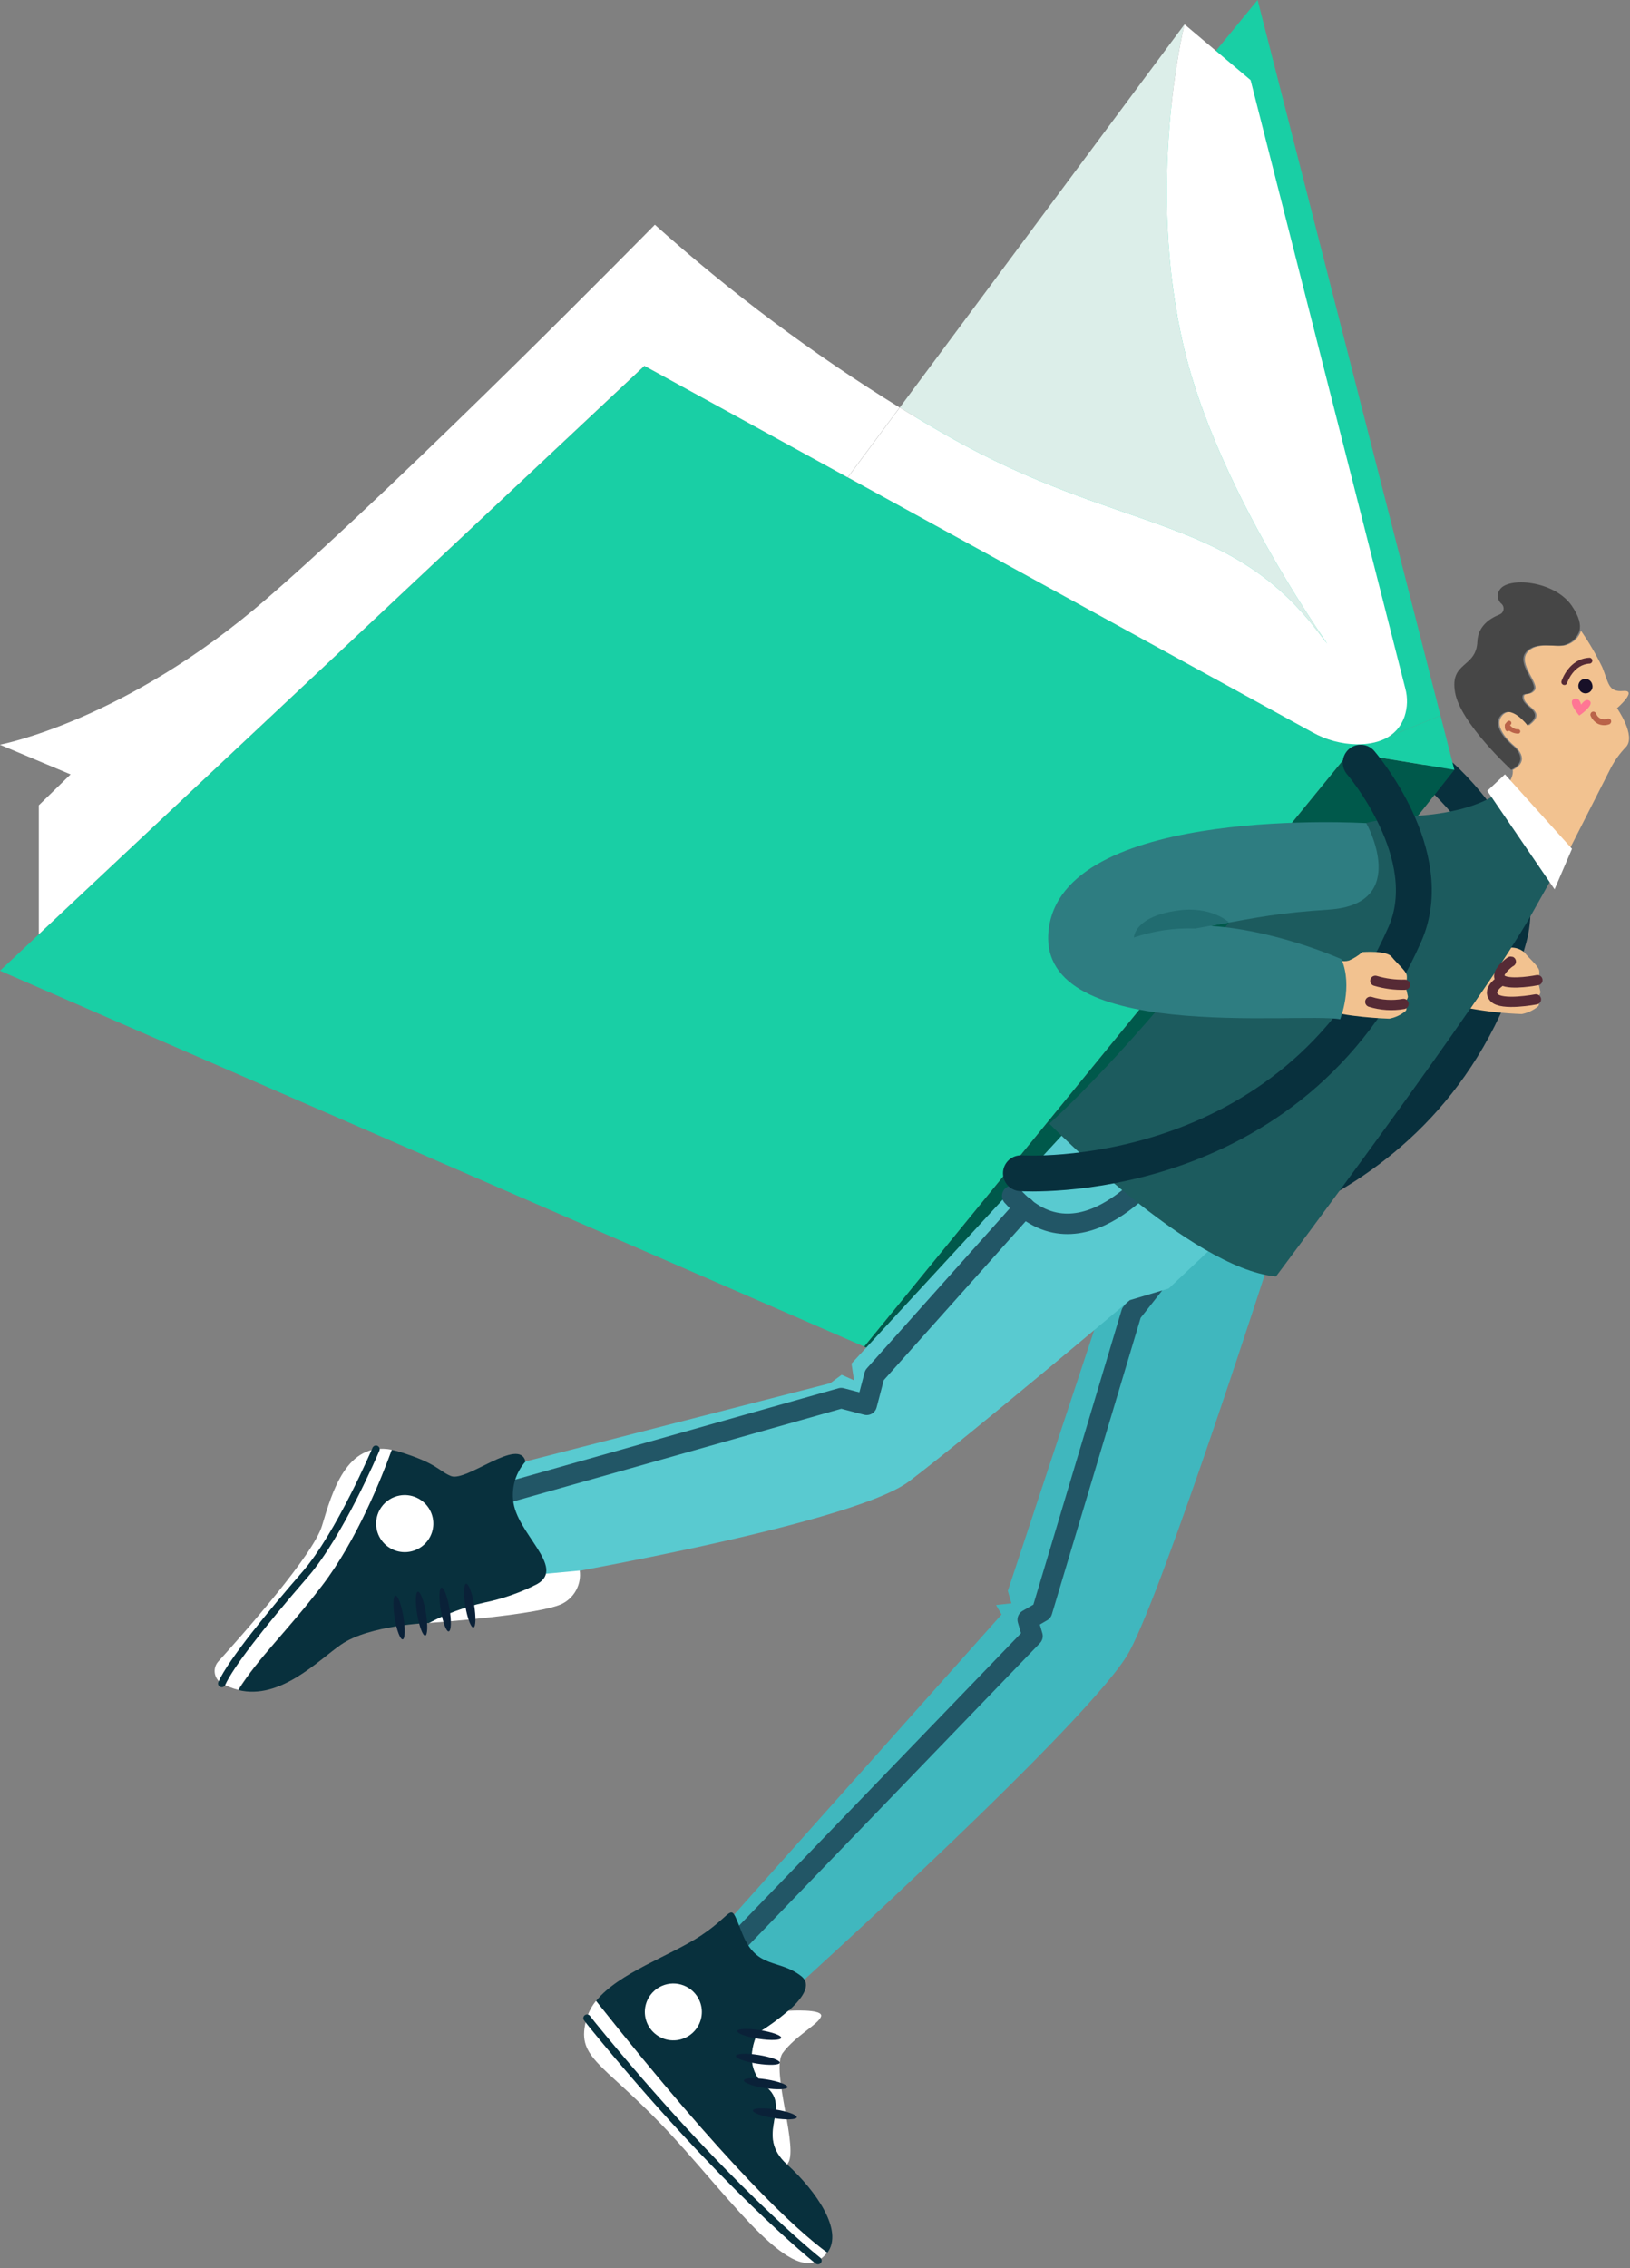 <svg xmlns="http://www.w3.org/2000/svg" width="138" height="192" viewBox="0 0 138 192" fill="none"><rect x="0" y="0" width="138" height="192" fill="#808080" stroke="none"/><g clip-path="url(#clip0_2017_906)"><path d="M121.863 65.584C121.863 65.584 129.675 72.269 127.754 79.378C121.592 102.32 98.687 104.289 98.687 104.289" stroke="#08303D" stroke-width="3.036" stroke-linecap="round" stroke-linejoin="round"></path><path d="M130.163 82.97C130.301 82.717 130.352 82.427 130.31 82.143C130.208 81.74 129.476 81.147 129.032 80.594C128.723 80.346 128.338 80.211 127.941 80.214C126.974 81.718 125.789 83.479 124.48 85.368C125.919 85.63 127.375 85.788 128.837 85.841C129.35 85.744 129.83 85.517 130.23 85.182C130.439 84.877 130.039 84.598 130.039 84.598C130.039 84.598 130.43 84.191 130.416 83.97C130.352 83.632 130.268 83.298 130.163 82.97Z" fill="#F2C290"></path><path d="M72.854 41L54.568 30.967L0 82.174L73.169 113.99L114.237 63.704L72.854 41Z" fill="#19CFA5"></path><path d="M121.956 60.572L106.473 -0L72.854 41L114.237 63.704L121.956 60.572Z" fill="#19CFA5"></path><path d="M114.237 63.703L72.854 41L114.237 63.703Z" fill="#F48B22"></path><path d="M121.956 60.572L123.132 65.168L121.956 60.572Z" fill="#F48B22"></path><path d="M114.237 63.704L73.169 113.991L81.332 117.822L123.132 65.168L114.237 63.704Z" fill="#00594B"></path><path d="M123.132 65.168L121.956 60.572L114.237 63.704L123.132 65.168Z" fill="#19CFA5"></path><path d="M107.6 106.288C107.6 106.288 98.652 134.159 95.622 139.791C92.592 145.422 67.42 168.192 67.42 168.192L60.841 163.547L84.797 136.667L84.327 135.862L85.631 135.721L85.325 134.668L93.98 108.536L101.482 101.555L107.6 106.288Z" fill="#40B7BE"></path><path d="M102.542 102.563L95.786 111.15L88.222 136.406L87.011 137.11L87.414 138.494L62.513 164.317" stroke="#225666" stroke-width="1.735" stroke-linecap="round" stroke-linejoin="round"></path><path d="M91.913 93.928L72.091 115.428L72.304 116.844L71.257 116.375L70.286 117.091L42.984 124.099V134.048C42.984 134.048 71.856 129.275 76.98 125.386C82.104 121.498 95.657 110.057 95.657 110.057L98.945 109.071L104.521 103.824L91.913 93.928Z" fill="#59CAD0"></path><path d="M98.213 98.697C98.213 98.697 91.531 107.77 85.698 101.232" stroke="#225666" stroke-width="1.735" stroke-linecap="round" stroke-linejoin="round"></path><path d="M86.74 102.188L74.038 116.406L73.377 118.919L71.217 118.352L43.09 126.302" stroke="#225666" stroke-width="1.735" stroke-linecap="round" stroke-linejoin="round"></path><path d="M127.027 66.947C127.027 66.947 125.439 68.57 120.559 69.013C115.678 69.455 110.909 69.344 102.702 79.741C94.495 90.137 88.838 95.114 88.838 95.114C88.838 95.114 100.817 107.39 108.026 108.054C108.026 108.054 125.549 84.718 129.653 77.418L132.781 71.857L127.027 66.947Z" fill="#1C5B5E"></path><path d="M46.183 133.221L49.08 132.951C49.152 133.493 49.061 134.045 48.816 134.534C48.572 135.024 48.186 135.429 47.709 135.698C46.01 136.707 36.303 137.384 36.303 137.384L38.858 136.057L46.183 133.221Z" fill="white"></path><path d="M27.262 134.235C30.229 130.35 32.35 124.975 33.166 122.732C33.363 122.769 33.557 122.816 33.748 122.874C37.026 123.865 37.168 124.546 38.184 124.949C39.493 125.471 43.978 121.582 44.488 123.723C44.099 124.163 43.805 124.678 43.625 125.236C43.445 125.794 43.382 126.383 43.441 126.966C43.667 129.784 47.988 132.673 45.468 134.097C44.052 134.82 42.543 135.347 40.983 135.664C39.376 136.024 37.823 136.594 36.365 137.358L36.316 137.384C36.316 137.384 31.254 137.557 28.867 139.22C26.942 140.548 23.743 143.923 20.194 143.065C21.898 140.313 24.262 138.172 27.262 134.235Z" fill="#08303D"></path><path d="M18.468 140.662C20.727 138.167 26.538 131.58 27.261 129.16C28.122 126.293 29.338 121.993 33.166 122.719C32.35 124.979 30.229 130.355 27.261 134.221C24.293 138.088 21.898 140.291 20.163 143.042C19.674 142.924 19.203 142.738 18.766 142.489C18.613 142.4 18.482 142.278 18.382 142.132C18.282 141.986 18.216 141.82 18.187 141.645C18.159 141.471 18.169 141.292 18.218 141.123C18.267 140.953 18.352 140.795 18.468 140.662Z" fill="white"></path><path d="M18.863 142.813C18.907 142.799 18.947 142.777 18.982 142.748C19.016 142.718 19.044 142.681 19.063 142.64C19.711 141.189 22.208 137.929 26.09 133.456C29.027 130.067 31.995 123.095 32.119 122.799C32.136 122.761 32.145 122.72 32.145 122.678C32.146 122.637 32.138 122.596 32.122 122.558C32.106 122.519 32.083 122.484 32.054 122.455C32.024 122.426 31.989 122.403 31.951 122.387C31.912 122.371 31.872 122.363 31.83 122.363C31.789 122.363 31.748 122.371 31.709 122.386C31.671 122.402 31.636 122.425 31.607 122.454C31.577 122.483 31.554 122.517 31.538 122.555C31.507 122.626 28.481 129.731 25.611 133.045C22.838 136.239 19.351 140.455 18.486 142.379C18.469 142.417 18.46 142.457 18.459 142.499C18.457 142.54 18.465 142.581 18.479 142.62C18.494 142.659 18.517 142.694 18.545 142.724C18.574 142.754 18.608 142.778 18.646 142.795C18.714 142.827 18.791 142.833 18.863 142.813Z" fill="#08303D"></path><path d="M31.88 129.39C31.963 129.861 32.184 130.296 32.515 130.642C32.846 130.987 33.272 131.227 33.74 131.331C34.208 131.435 34.696 131.398 35.142 131.225C35.589 131.052 35.974 130.751 36.249 130.36C36.524 129.968 36.677 129.504 36.688 129.027C36.698 128.549 36.566 128.079 36.309 127.676C36.052 127.273 35.68 126.955 35.242 126.762C34.803 126.57 34.317 126.511 33.845 126.594C33.213 126.705 32.651 127.062 32.282 127.587C31.914 128.111 31.769 128.76 31.88 129.39Z" fill="white"></path><path d="M33.415 136.977C33.583 138.004 33.889 138.804 34.093 138.773C34.297 138.742 34.324 137.889 34.151 136.853C33.978 135.818 33.672 135.026 33.472 135.062C33.273 135.097 33.259 135.955 33.415 136.977Z" fill="#0A2138"></path><path d="M35.322 136.659C35.495 137.685 35.801 138.486 36.001 138.455C36.201 138.424 36.232 137.57 36.059 136.535C35.886 135.5 35.584 134.708 35.38 134.743C35.176 134.779 35.149 135.633 35.322 136.659Z" fill="#0A2138"></path><path d="M37.319 136.327C37.492 137.349 37.793 138.154 37.997 138.096C38.202 138.039 38.228 137.212 38.055 136.181C37.882 135.15 37.58 134.354 37.376 134.385C37.172 134.416 37.146 135.3 37.319 136.327Z" fill="#0A2138"></path><path d="M39.4 135.977C39.573 137.004 39.879 137.804 40.083 137.769C40.287 137.734 40.309 136.884 40.141 135.853C39.972 134.823 39.661 134.026 39.457 134.062C39.253 134.097 39.231 134.951 39.4 135.977Z" fill="#0A2138"></path><path d="M50.468 169.378C52.38 166.993 56.768 165.56 59.363 163.835C62.442 161.782 61.657 160.791 62.877 163.755C64.097 166.719 65.982 165.799 67.85 167.294C69.718 168.789 64.159 172.099 64.159 172.099C64.159 172.099 62.637 174.841 64.86 176.642C67.082 178.442 63.826 180.659 66.634 183.216C69.096 185.468 71.443 188.83 70.046 190.692C67.335 188.701 61.594 183.419 50.468 169.378Z" fill="#08303D"></path><path d="M69.248 191.36C66.417 192.957 61.129 185.166 55.992 179.831C50.854 174.496 48.707 174.151 49.674 170.837C49.839 170.304 50.105 169.809 50.459 169.377C61.586 183.419 67.318 188.701 70.028 190.687C69.818 190.963 69.552 191.192 69.248 191.36Z" fill="white"></path><path d="M64.86 176.637C62.642 174.837 64.159 172.094 64.159 172.094C65.069 171.538 65.932 170.909 66.741 170.214C66.741 170.214 69.784 170.015 69.509 170.709C69.234 171.404 67.349 172.324 66.271 173.78C65.193 175.235 67.766 182.185 66.626 183.211C63.826 180.654 67.082 178.438 64.86 176.637Z" fill="white"></path><path d="M49.9 171.603C61.018 185.238 68.977 191.546 69.052 191.608C69.118 191.66 69.202 191.683 69.285 191.673C69.368 191.663 69.444 191.621 69.496 191.555C69.548 191.489 69.571 191.406 69.561 191.323C69.551 191.24 69.509 191.164 69.443 191.113C69.363 191.051 61.457 184.778 50.388 171.205L49.945 170.639C49.919 170.607 49.886 170.58 49.85 170.561C49.813 170.541 49.773 170.529 49.732 170.525C49.691 170.521 49.649 170.525 49.61 170.537C49.57 170.549 49.533 170.568 49.501 170.594C49.469 170.621 49.443 170.653 49.423 170.689C49.403 170.726 49.391 170.765 49.387 170.807C49.383 170.848 49.387 170.889 49.399 170.929C49.411 170.968 49.431 171.005 49.457 171.037C49.59 171.227 49.745 171.395 49.9 171.603Z" fill="#08303D"></path><path d="M65.547 179.305C66.572 179.464 67.428 179.429 67.46 179.23C67.49 179.031 66.688 178.73 65.663 178.571C64.638 178.411 63.782 178.447 63.746 178.646C63.711 178.845 64.523 179.146 65.547 179.305Z" fill="#0A2138"></path><path d="M64.758 176.757C65.783 176.916 66.639 176.881 66.67 176.681C66.701 176.482 65.898 176.182 64.895 176.022C63.893 175.863 63.014 175.898 62.979 176.098C62.944 176.297 63.724 176.597 64.758 176.757Z" fill="#0A2138"></path><path d="M64.101 174.686C65.126 174.846 65.982 174.815 66.018 174.611C66.053 174.408 65.241 174.116 64.216 173.952C63.192 173.788 62.335 173.828 62.304 174.032C62.273 174.235 63.076 174.527 64.101 174.686Z" fill="#0A2138"></path><path d="M64.221 172.585C65.246 172.745 66.102 172.709 66.138 172.506C66.173 172.302 65.361 172.01 64.336 171.851C63.312 171.692 62.455 171.727 62.424 171.926C62.393 172.125 63.196 172.426 64.221 172.585Z" fill="#0A2138"></path><path d="M55.636 168.329C55.243 168.6 54.94 168.98 54.763 169.423C54.587 169.866 54.547 170.35 54.647 170.816C54.747 171.281 54.984 171.707 55.327 172.038C55.67 172.37 56.103 172.592 56.573 172.678C57.043 172.763 57.528 172.708 57.966 172.519C58.404 172.329 58.776 172.015 59.035 171.615C59.294 171.214 59.428 170.747 59.42 170.27C59.412 169.794 59.262 169.331 58.99 168.94C58.626 168.416 58.069 168.057 57.44 167.943C56.811 167.828 56.163 167.967 55.636 168.329Z" fill="white"></path><path d="M127.142 66.947C127.142 66.947 128.185 66.062 128.074 65.177C129.729 64.328 128.225 63.151 128.225 63.151C128.225 63.151 126.304 61.616 127.173 60.585C128.043 59.554 129.445 61.403 129.445 61.403C131.011 60.258 129.223 59.912 129.05 59.191C128.877 58.47 129.493 58.997 129.937 58.435C130.381 57.873 128.464 56.188 129.325 55.201C130.185 54.215 131.938 54.891 132.665 54.577C132.943 54.487 133.194 54.332 133.4 54.126C133.606 53.92 133.76 53.668 133.85 53.392C134.531 54.376 135.135 55.411 135.656 56.488C136.197 57.816 136.152 58.599 137.43 58.492C138.708 58.386 136.902 59.948 136.902 59.948C136.902 59.948 138.539 62.279 137.661 63.23C137.151 63.756 136.719 64.352 136.379 65L132.896 71.857L127.142 66.947Z" fill="#F2C290"></path><path d="M123.185 58.586C122.741 55.971 124.982 56.573 125.079 54.303C125.133 53.007 126.122 52.348 126.956 52.02C127.039 51.987 127.113 51.934 127.171 51.866C127.229 51.798 127.27 51.716 127.289 51.629C127.307 51.541 127.304 51.451 127.28 51.364C127.255 51.279 127.209 51.2 127.147 51.136C126.968 50.997 126.85 50.796 126.815 50.573C126.78 50.35 126.832 50.123 126.96 49.937C127.639 48.804 131.579 49.136 133.06 51.264C133.708 52.202 133.846 52.883 133.726 53.383C133.636 53.66 133.482 53.911 133.276 54.117C133.07 54.324 132.819 54.478 132.541 54.569C131.814 54.883 130.057 54.206 129.196 55.192C128.336 56.179 130.239 57.847 129.809 58.426C129.378 59.006 128.762 58.453 128.921 59.183C129.081 59.913 130.878 60.262 129.316 61.395C129.316 61.395 127.919 59.55 127.045 60.576C126.171 61.603 128.096 63.142 128.096 63.142C128.096 63.142 129.596 64.319 127.945 65.168C127.959 65.168 123.606 61.187 123.185 58.586Z" fill="#464646"></path><path d="M134.804 57.944C134.826 58.018 134.833 58.096 134.825 58.174C134.817 58.251 134.793 58.325 134.756 58.394C134.718 58.462 134.667 58.521 134.606 58.569C134.545 58.618 134.475 58.653 134.4 58.674C134.248 58.716 134.086 58.697 133.948 58.621C133.81 58.545 133.708 58.418 133.664 58.267C133.635 58.19 133.623 58.109 133.627 58.027C133.632 57.945 133.654 57.865 133.691 57.792C133.728 57.72 133.78 57.655 133.843 57.603C133.906 57.551 133.98 57.513 134.059 57.49C134.137 57.468 134.22 57.462 134.301 57.473C134.383 57.484 134.461 57.512 134.531 57.555C134.601 57.597 134.661 57.654 134.708 57.721C134.755 57.788 134.788 57.864 134.804 57.944Z" fill="#181028"></path><path d="M132.528 57.975C132.475 57.993 132.417 57.993 132.364 57.975C132.301 57.954 132.248 57.91 132.217 57.851C132.187 57.792 132.18 57.724 132.2 57.661C132.226 57.585 132.825 55.749 134.582 55.674C134.644 55.679 134.701 55.706 134.744 55.751C134.787 55.795 134.812 55.853 134.814 55.914C134.817 55.976 134.797 56.036 134.759 56.084C134.72 56.132 134.665 56.164 134.604 56.174C133.194 56.232 132.683 57.798 132.675 57.811C132.665 57.848 132.647 57.882 132.621 57.911C132.596 57.939 132.564 57.961 132.528 57.975Z" fill="#562A35"></path><path d="M136.308 61.284C136.15 61.352 135.981 61.387 135.809 61.387C135.637 61.387 135.467 61.352 135.31 61.284C135.014 61.134 134.782 60.883 134.658 60.576C134.639 60.513 134.644 60.446 134.672 60.386C134.7 60.327 134.748 60.279 134.808 60.253C134.871 60.232 134.939 60.235 134.999 60.263C135.059 60.291 135.105 60.342 135.128 60.403C135.161 60.501 135.214 60.59 135.285 60.666C135.355 60.741 135.441 60.8 135.537 60.84C135.632 60.879 135.735 60.898 135.838 60.894C135.941 60.891 136.042 60.865 136.135 60.819C136.189 60.814 136.243 60.826 136.289 60.854C136.335 60.882 136.371 60.924 136.391 60.974C136.411 61.024 136.414 61.079 136.4 61.131C136.386 61.183 136.355 61.229 136.312 61.262L136.308 61.284Z" fill="#BA6349"></path><path d="M127.754 61.863L127.697 61.894C127.673 61.903 127.647 61.906 127.622 61.904C127.597 61.903 127.572 61.897 127.55 61.885C127.527 61.874 127.507 61.859 127.49 61.84C127.473 61.821 127.461 61.799 127.453 61.775C127.395 61.646 127.385 61.501 127.425 61.365C127.465 61.23 127.552 61.113 127.67 61.036C127.692 61.023 127.716 61.015 127.741 61.012C127.766 61.009 127.791 61.01 127.816 61.017C127.84 61.023 127.863 61.035 127.883 61.05C127.903 61.066 127.919 61.085 127.932 61.107C127.945 61.128 127.953 61.152 127.957 61.177C127.96 61.202 127.959 61.227 127.953 61.251C127.947 61.275 127.936 61.298 127.921 61.318C127.906 61.338 127.887 61.355 127.865 61.368C127.839 61.368 127.75 61.465 127.816 61.647C127.829 61.685 127.83 61.726 127.819 61.764C127.808 61.803 127.785 61.838 127.754 61.863Z" fill="#BA6349"></path><path d="M128.642 62.063C128.613 62.084 128.579 62.098 128.544 62.102C128.325 62.1 128.109 62.045 127.916 61.942C127.723 61.839 127.558 61.69 127.435 61.51C127.406 61.467 127.394 61.415 127.403 61.365C127.413 61.314 127.441 61.269 127.484 61.24C127.526 61.212 127.578 61.201 127.629 61.21C127.679 61.219 127.724 61.247 127.754 61.288C127.754 61.288 128.096 61.766 128.495 61.731C128.546 61.724 128.598 61.739 128.639 61.77C128.679 61.802 128.706 61.848 128.713 61.899C128.714 61.93 128.709 61.961 128.696 61.989C128.684 62.017 128.665 62.043 128.642 62.063Z" fill="#BA6349"></path><g style="mix-blend-mode:multiply"><path d="M133.859 59.651C133.859 59.651 134.254 59.036 134.591 59.337C134.999 59.704 133.704 60.572 133.704 60.572C133.704 60.572 132.719 59.461 133.216 59.191C133.713 58.921 133.859 59.651 133.859 59.651Z" fill="#FF7694"></path></g><path d="M125.918 66.946L127.413 65.548L133.087 71.852L131.614 75.281L125.918 66.946Z" fill="white"></path><path d="M111.499 53.37C115.607 58.705 103.66 43.637 100.284 29.64C96.908 15.642 100.284 2.061 100.284 2.061L76.177 34.497C77.508 35.316 78.883 36.134 80.298 36.939C94.716 45.123 103.882 43.482 111.499 53.37Z" fill="#DCEEE9"></path><path d="M55.441 19.023C55.441 19.023 34.59 40.257 22.612 50.653C10.634 61.05 -0.013 63.04 -0.013 63.04L5.976 65.553L3.287 68.168V79.086L54.554 30.967L71.767 40.412L76.164 34.497C68.811 29.961 61.876 24.782 55.441 19.023Z" fill="white"></path><path d="M105.879 6.781L100.284 2.061C100.284 2.061 96.904 15.629 100.284 29.64C103.665 43.65 115.608 58.705 111.499 53.37C103.882 43.482 94.717 45.123 80.298 36.939C78.883 36.134 77.508 35.316 76.177 34.497L71.781 40.412L111.127 61.996C112.278 62.637 113.57 62.985 114.889 63.009C116.446 63.009 118.234 62.567 118.913 60.642C119.165 59.881 119.188 59.063 118.979 58.289L105.879 6.781Z" fill="white"></path><path d="M115.2 64.558C115.2 64.558 121.907 72.344 118.944 79.077C109.375 100.825 86.434 99.316 86.434 99.316" stroke="#08303D" stroke-width="3.036" stroke-linecap="round" stroke-linejoin="round"></path><path d="M113.438 81.311C113.687 81.383 113.952 81.383 114.201 81.311C114.617 81.134 115.002 80.892 115.341 80.594C115.341 80.594 117.378 80.435 117.817 80.988C118.256 81.541 118.992 82.134 119.094 82.532C119.141 82.818 119.09 83.111 118.948 83.364C119.052 83.692 119.137 84.026 119.201 84.364C119.201 84.581 118.828 84.987 118.828 84.987C118.828 84.987 119.228 85.271 119.015 85.571C118.616 85.908 118.136 86.136 117.622 86.231C117.44 86.231 113.598 86.076 112.262 85.452L113.438 81.311Z" fill="#F2C290"></path><path d="M102.5 78.378C106.656 77.616 108.284 77.278 112.5 77C119.5 76.538 115.674 69.677 115.674 69.677C115.674 69.677 90.613 68.146 88.838 78.321C87.064 88.496 110.133 85.62 113.46 86.284C113.46 86.284 114.569 83.519 113.571 81.197C113.571 81.197 107.445 78.436 101.447 78.334L102.5 78.378Z" fill="#2E7D81"></path><path d="M104.043 78.078L101.191 78.6C99.428 78.533 97.668 78.791 96 79.361C96 79.361 96 77.591 99.718 77.074C102.557 76.667 104.043 78.078 104.043 78.078Z" fill="#216C70"></path><path d="M118.948 83.359C118.1 83.382 117.254 83.27 116.441 83.027" stroke="#562A35" stroke-width="0.867" stroke-linecap="round" stroke-linejoin="round"></path><path d="M118.829 84.983C117.889 85.15 116.923 85.09 116.011 84.806" stroke="#562A35" stroke-width="0.867" stroke-linecap="round" stroke-linejoin="round"></path><path d="M130.163 82.97C130.163 82.97 127.945 83.412 127.155 82.97C126.366 82.527 127.861 81.377 127.914 81.399" stroke="#562A35" stroke-width="0.867" stroke-linecap="round" stroke-linejoin="round"></path><path d="M130.039 84.598C130.039 84.598 127.12 85.16 126.49 84.439C125.86 83.717 127.173 82.97 127.173 82.97" stroke="#562A35" stroke-width="0.867" stroke-linecap="round" stroke-linejoin="round"></path></g><defs><clipPath id="clip0_2017_906"><rect width="137.905" height="191.679" fill="white"></rect></clipPath></defs></svg>